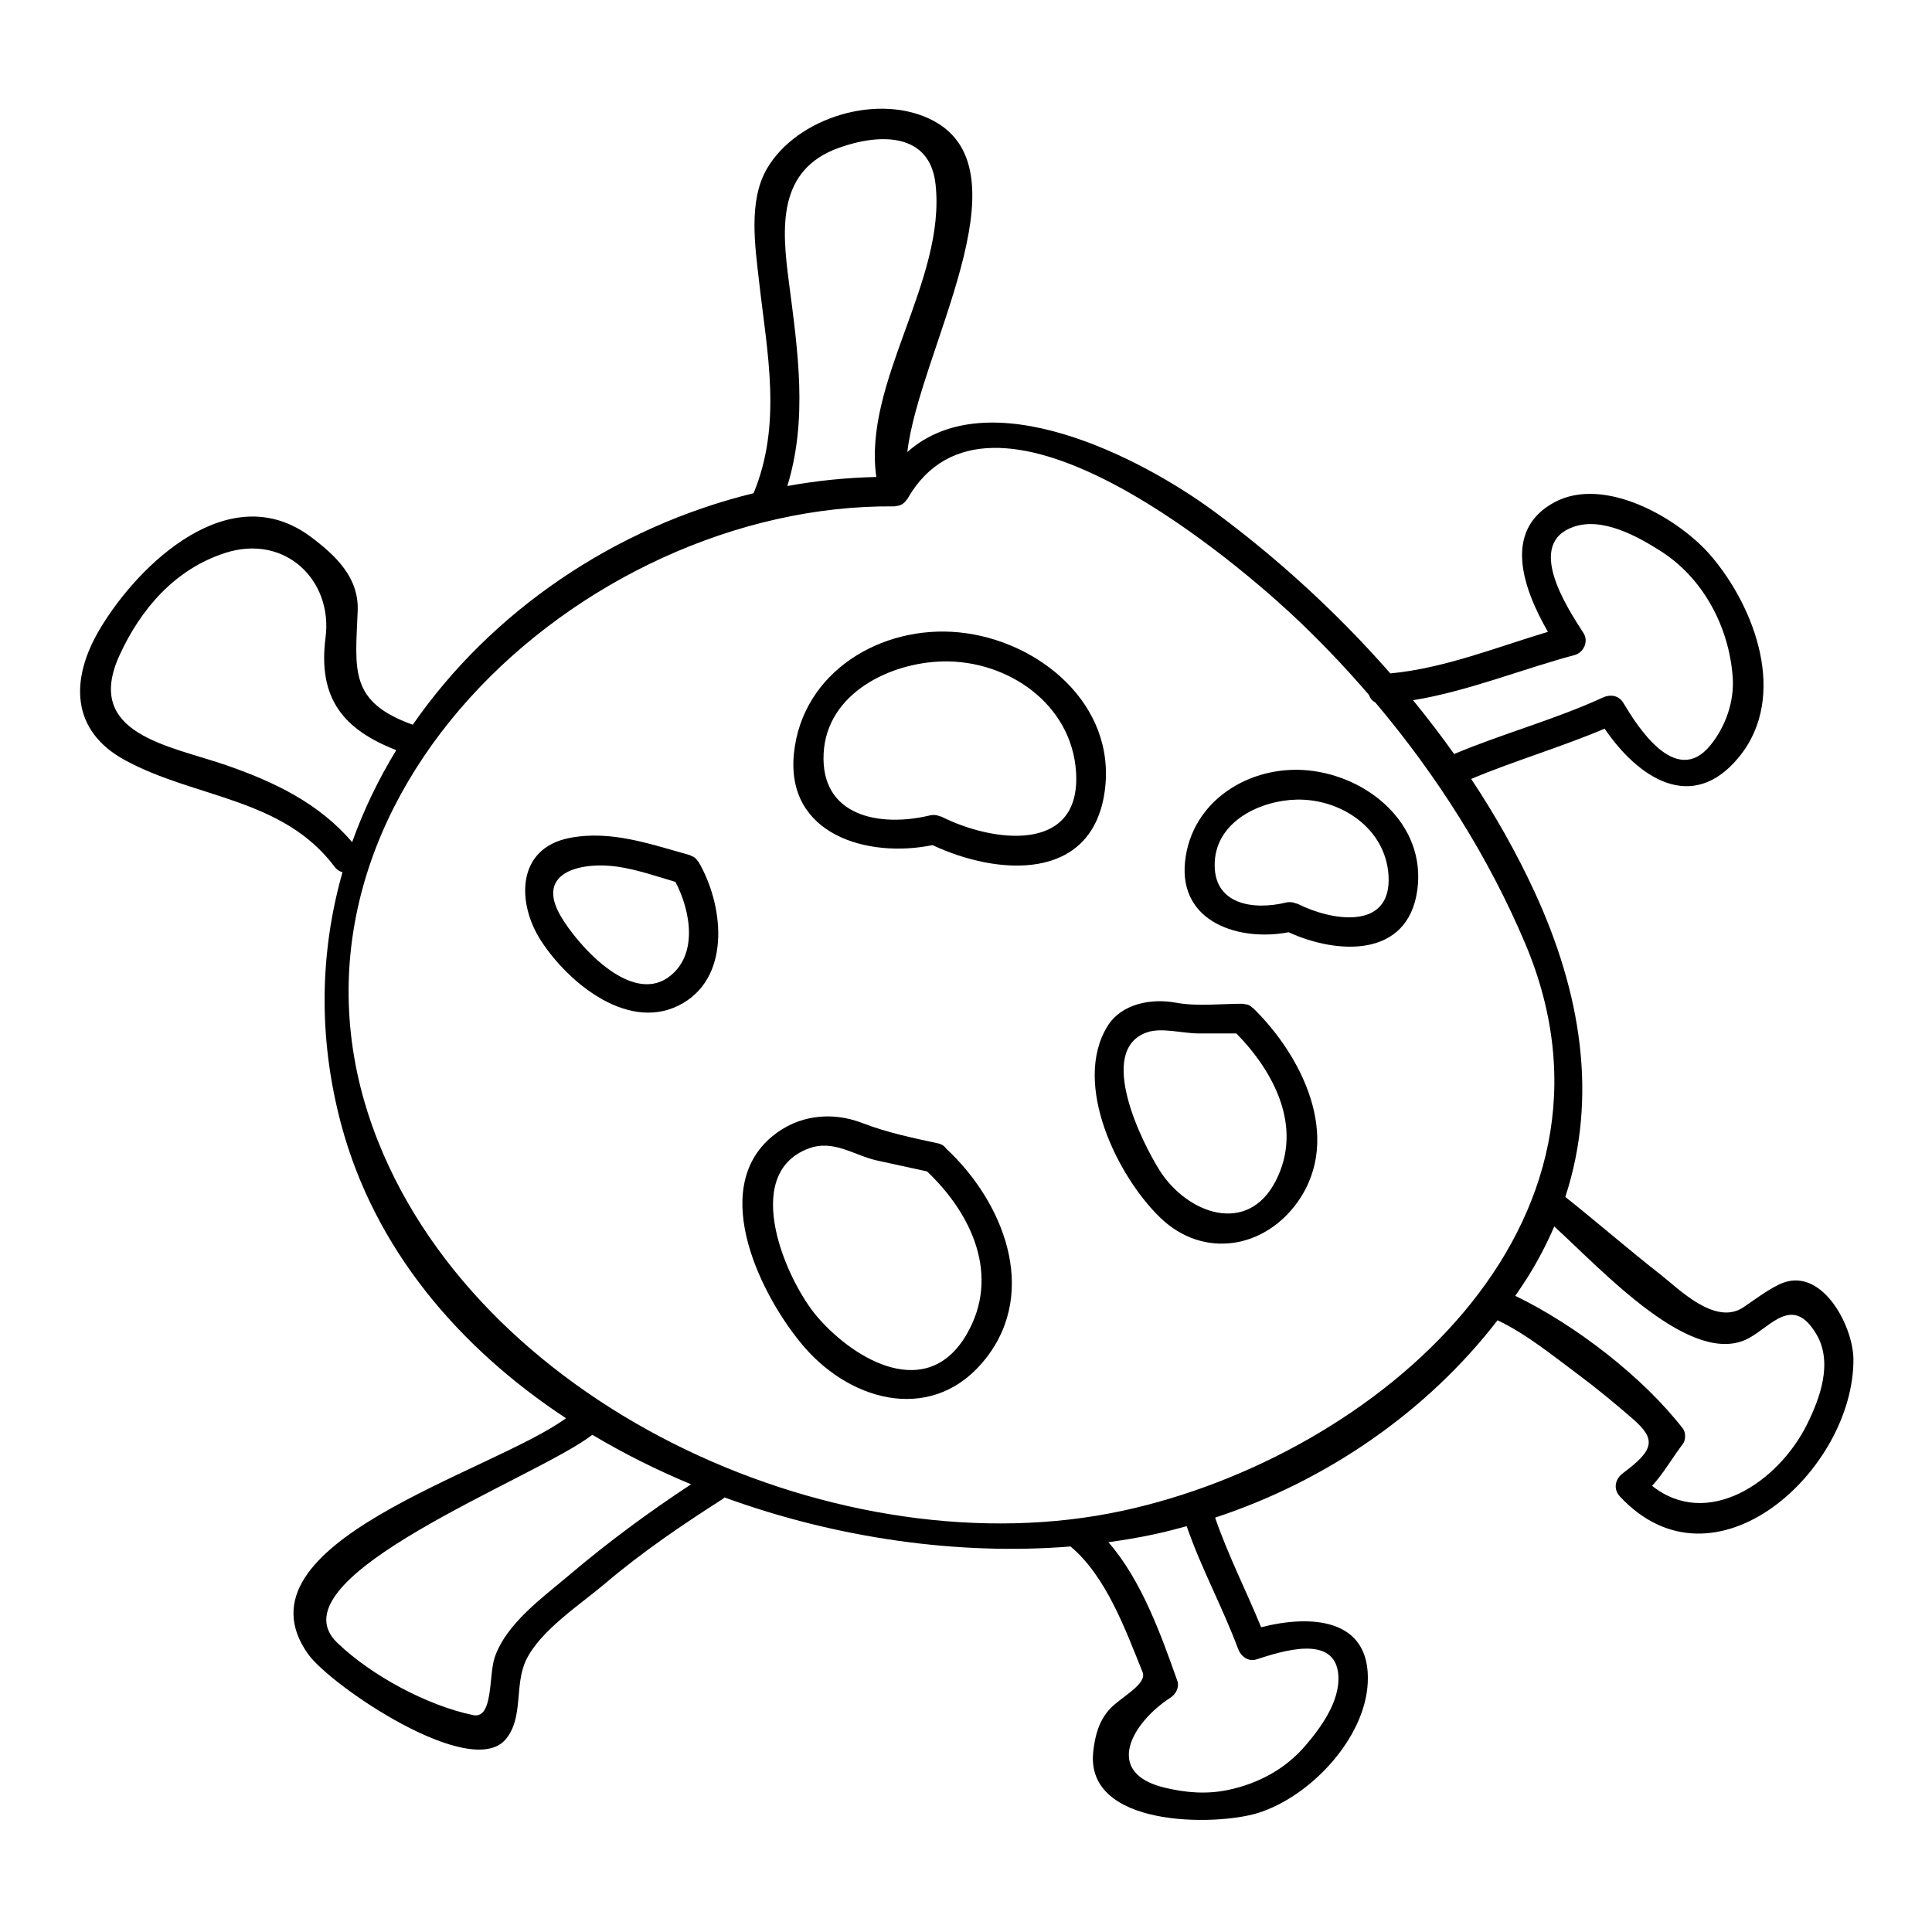 <?xml version="1.0" encoding="UTF-8"?>
<!-- The Best Svg Icon site in the world: iconSvg.co, Visit us! https://iconsvg.co -->
<svg fill="#000000" width="800px" height="800px" version="1.1" viewBox="144 144 512 512" xmlns="http://www.w3.org/2000/svg">
 <g>
  <path d="m398.11 311.58c-20.57-2.012-41.457 10.453-43.703 32.008-2.25 21.676 19.602 27.898 36.727 24.375 17.129 8.062 42.262 9.918 45.625-14.254 3.211-23.094-17.582-40.074-38.648-42.129zm-4.523 48.883c-0.211-0.109-0.402-0.105-0.609-0.168-0.324-0.137-0.656-0.246-1.027-0.289-0.02 0-0.035 0.004-0.051 0.004-0.426-0.043-0.855-0.066-1.344 0.051-13.41 3.269-29.195 0.289-28.281-16.473 0.871-15.949 17.707-24.02 31.66-24.305 17.176-0.34 34.082 11.293 35.23 29.316 1.395 21.895-22.363 18.543-35.578 11.863z"/>
  <path d="m490.66 348.16c-15.492-1.512-30.938 8.066-32.609 24.176-1.684 16.207 14.527 21.211 27.441 18.719 12.914 5.91 31.594 6.879 34.102-11.133 2.426-17.402-12.957-30.203-28.934-31.762zm-2.699 35.398c-0.211-0.105-0.402-0.105-0.609-0.168-0.324-0.137-0.656-0.246-1.027-0.289-0.02 0-0.035 0.004-0.051 0.004-0.426-0.043-0.855-0.066-1.344 0.051-9.004 2.199-19.617 0.5-19.004-10.82 0.594-10.879 12.316-16.242 21.738-16.43 11.75-0.234 23.516 7.641 24.309 20.043 0.941 14.832-15.207 12.066-24.012 7.609z"/>
  <path d="m394.79 448.43c-0.461-0.645-1.117-1.188-2.141-1.41-6.902-1.5-13.523-2.856-20.102-5.398-8.234-3.184-17.145-2.082-23.91 3.531-17.262 14.328-2.434 43.223 8.555 55.879 12.938 14.91 34.605 20.141 48.062 2.965 14.16-18.059 4.457-41.68-10.465-55.566zm5.348 49.238c-10.422 17.832-29.5 6.887-39.438-4.566-8.328-9.598-20.613-37.918-2.414-44.738 6.637-2.492 12.105 1.867 18.238 3.203 4.387 0.957 8.766 1.906 13.152 2.867 11.922 11.305 19.512 27.734 10.461 43.234z"/>
  <path d="m475.88 411.02c-0.32-0.305-0.684-0.551-1.129-0.73-0.25-0.102-0.492-0.109-0.746-0.148-0.242-0.043-0.438-0.141-0.707-0.141-5.762 0-12.051 0.766-17.719-0.285-6.43-1.188-14.395 0.23-18.086 6.234-9.422 15.32 2.648 39.801 13.98 50.742 11.5 11.098 27.828 8.164 36.566-4.375 11.828-16.973 0.855-38.688-11.961-51.168-0.062-0.059-0.133-0.07-0.199-0.129zm6.242 45.852c-7.469 14.68-23.441 8.742-30.68-2.504-4.586-7.133-17.176-32.09-3.441-36.797 3.867-1.328 9.414 0.301 13.629 0.301h10.02c10.09 10.316 17.664 24.895 10.473 39z"/>
  <path d="m328.87 372.14c-0.211-0.32-0.453-0.621-0.781-0.867-0.273-0.211-0.566-0.332-0.871-0.445-0.164-0.066-0.273-0.18-0.457-0.23-10.461-2.887-20.805-6.664-31.801-4.535-14.164 2.746-14.039 17.266-7.609 27.207 7.363 11.398 23.742 24.777 37.695 16.547 12.922-7.613 10.484-26.555 4.066-37.406-0.07-0.113-0.168-0.164-0.242-0.27zm-7.797 30.879c-10.094 7.176-24.098-8.711-28.508-16.293-6.887-11.844 5.848-14.391 15.078-13.047 5.176 0.754 10.301 2.539 15.352 4.031 4.035 7.66 6.164 19.555-1.922 25.309z"/>
  <path d="m615.35 484.46c-3.328 1.66-6.219 3.871-9.285 5.957-7.484 5.078-17.172-4.863-22.082-8.699-8.527-6.672-16.684-13.785-25.16-20.516 8.711-26.664 4.129-54.242-8.18-80.914-4.746-10.285-10.406-20.27-16.773-29.875 11.629-4.844 23.762-8.391 35.371-13.309 8.789 12.93 23.176 22.766 35.645 7.469 13.031-15.992 4.203-39.586-7.394-53.199-8.469-9.949-28.281-21.449-41.605-14.234-13.855 7.5-8.129 23.082-1.676 34.301-13.691 4.121-27.574 9.688-41.758 11.02-14.066-16.062-29.93-30.531-46.566-42.824-19.859-14.672-59.91-35.004-81.438-15.84 3.043-26.387 32.363-74.223 6.934-87.781-14.27-7.609-36.184-1.008-44.16 12.723-4.961 8.551-3.098 20.676-2.059 29.859 2.156 19.066 6.137 37.719-1.453 56.105-36.863 9-69.555 31.359-90.32 61.359-16.98-6.094-15.23-14.484-14.602-30.164 0.352-8.852-5.789-14.633-12.332-19.559-21.465-16.148-45.684 7.109-55.934 24.258-7.981 13.344-7.836 26.996 6.59 34.852 18.668 10.16 41.805 9.902 55.602 28.309 0.566 0.762 1.289 1.16 2.047 1.406-5.91 20.801-6.59 43.465-0.344 66.82 8.805 32.898 31.059 59.062 59.574 77.863-19.621 14.367-89.227 33.035-68.363 62.477 5.926 8.367 43.148 33.66 52.406 22.578 4.793-5.731 2.203-14.328 5.383-20.965 3.777-7.871 14.449-14.777 20.949-20.301 9.793-8.312 20.43-15.543 31.242-22.441 0.164-0.109 0.242-0.25 0.379-0.367 29.84 10.895 62.199 15.402 91.707 13.004 9.461 7.871 14.621 22.211 19.102 33.32 1.273 3.168-5.766 6.606-8.633 9.691-2.953 3.184-3.957 7.086-4.434 11.242-2.324 20.23 32.238 19.879 43.57 16.395 13.75-4.242 28.406-19.582 29.164-34.488 0.875-17.402-15.324-18.07-28.254-14.758-3.973-9.73-8.785-19.102-12.191-29.047 29.387-9.688 55.98-27.879 74.848-52.297 7.656 3.637 14.703 9.41 21.379 14.379 4.992 3.715 9.789 7.68 14.48 11.766 6.16 5.375 5.762 8.145-2.633 14.367-2.062 1.531-2.66 4.176-0.793 6.184 25.074 26.965 61.953-7.012 61.875-36.305-0.035-9.082-8.707-25.383-19.824-19.82zm-54.043-166.87c2.383-0.641 3.731-3.637 2.352-5.789-4.457-6.91-15.551-23.809-2.547-28.219 7.598-2.578 16.793 2.531 22.918 6.418 11.402 7.223 18.172 20.188 19.148 33.367 0.484 6.492-1.859 13.168-5.926 18.164-9.258 11.355-19.598-5.496-23.059-11.281-1.18-1.973-3.418-2.309-5.383-1.41-12.801 5.883-26.473 9.523-39.449 14.984-3.453-4.863-7.094-9.613-10.883-14.254 14.562-2.391 28.695-8.191 42.828-11.98zm-195.02-134.41c10.773-3.871 24.105-4.144 25.637 9.582 2.856 25.648-19.277 52.402-15.691 77.645-7.973 0.172-15.855 0.988-23.586 2.394 5.453-17.723 2.812-35.641 0.395-54.207-1.852-14.195-3.09-29.539 13.246-35.414zm-162.32 163.61c-15.121-5.231-37.91-8.215-28.266-29.195 5.684-12.359 14.711-22.73 27.852-27.023 16.043-5.242 28.68 7.262 26.723 22.367-2.109 16.273 4.84 24.434 18.734 29.855-4.703 7.715-8.645 15.859-11.688 24.375-8.816-10.289-20.5-15.922-33.355-20.379zm90.945 214.57c-6.891 5.852-16.766 12.859-19.816 21.883-1.625 4.812-0.316 16.398-5.715 15.277-12.176-2.531-26.91-10.449-35.98-19.141-18.121-17.371 53.098-43.809 67.578-55.145 8.324 4.969 17.094 9.352 26.16 13.121-11.219 7.391-21.961 15.297-32.227 24.004zm177.21 19.645c0.723 1.941 2.672 3.449 4.844 2.75 6.59-2.113 20.945-6.891 21.711 4.219 0.477 6.879-4.672 13.945-8.891 18.82-5.273 6.094-12.391 9.867-20.184 11.531-5.793 1.238-11.305 0.777-16.98-0.582-16.359-3.93-8.637-17.238 1.574-23.848 1.41-0.914 2.41-2.738 1.809-4.445-4.215-11.93-9.488-26.727-18.27-36.75 4.113-0.57 8.176-1.242 12.133-2.098 2.891-0.625 5.762-1.359 8.617-2.144 3.836 11.133 9.527 21.5 13.637 32.547zm-30.602-36.641c-73.898 16-168.96-26.48-197.36-97.969-34.801-87.574 53.668-169.07 136.89-168.2 0.184 0 0.316-0.078 0.484-0.094 0.285-0.02 0.547-0.074 0.82-0.156 0.23-0.078 0.445-0.164 0.641-0.277 0.215-0.117 0.402-0.27 0.598-0.441 0.199-0.184 0.367-0.371 0.523-0.594 0.02-0.035 0.051-0.059 0.078-0.09 0.078-0.109 0.184-0.168 0.258-0.301 0.012-0.016 0.02-0.031 0.031-0.047 21.676-37.879 84.223 14.332 101.24 30.055 7.391 6.828 14.41 14.18 21.066 21.898 0.273 0.867 0.844 1.578 1.68 2.004 16.293 19.285 30.055 40.965 39.754 63.957 31.543 74.781-39.715 135.75-106.7 150.26zm181.32-22.812c-7.668 15.336-26.375 27.836-41.02 16.211 3.09-3.379 5.211-7.207 8.188-11.156 0.746-0.988 0.762-2.984 0-3.977-10.348-13.445-28.34-27.445-44.445-35.219 1.117-1.625 2.231-3.254 3.281-4.93 2.781-4.449 5.102-8.938 7.047-13.457 12.777 11.625 36.59 37.816 51.625 29.57 6.016-3.297 11.676-11.488 17.863-0.98 4.414 7.5 0.941 16.965-2.539 23.938z"/>
 </g>
</svg>